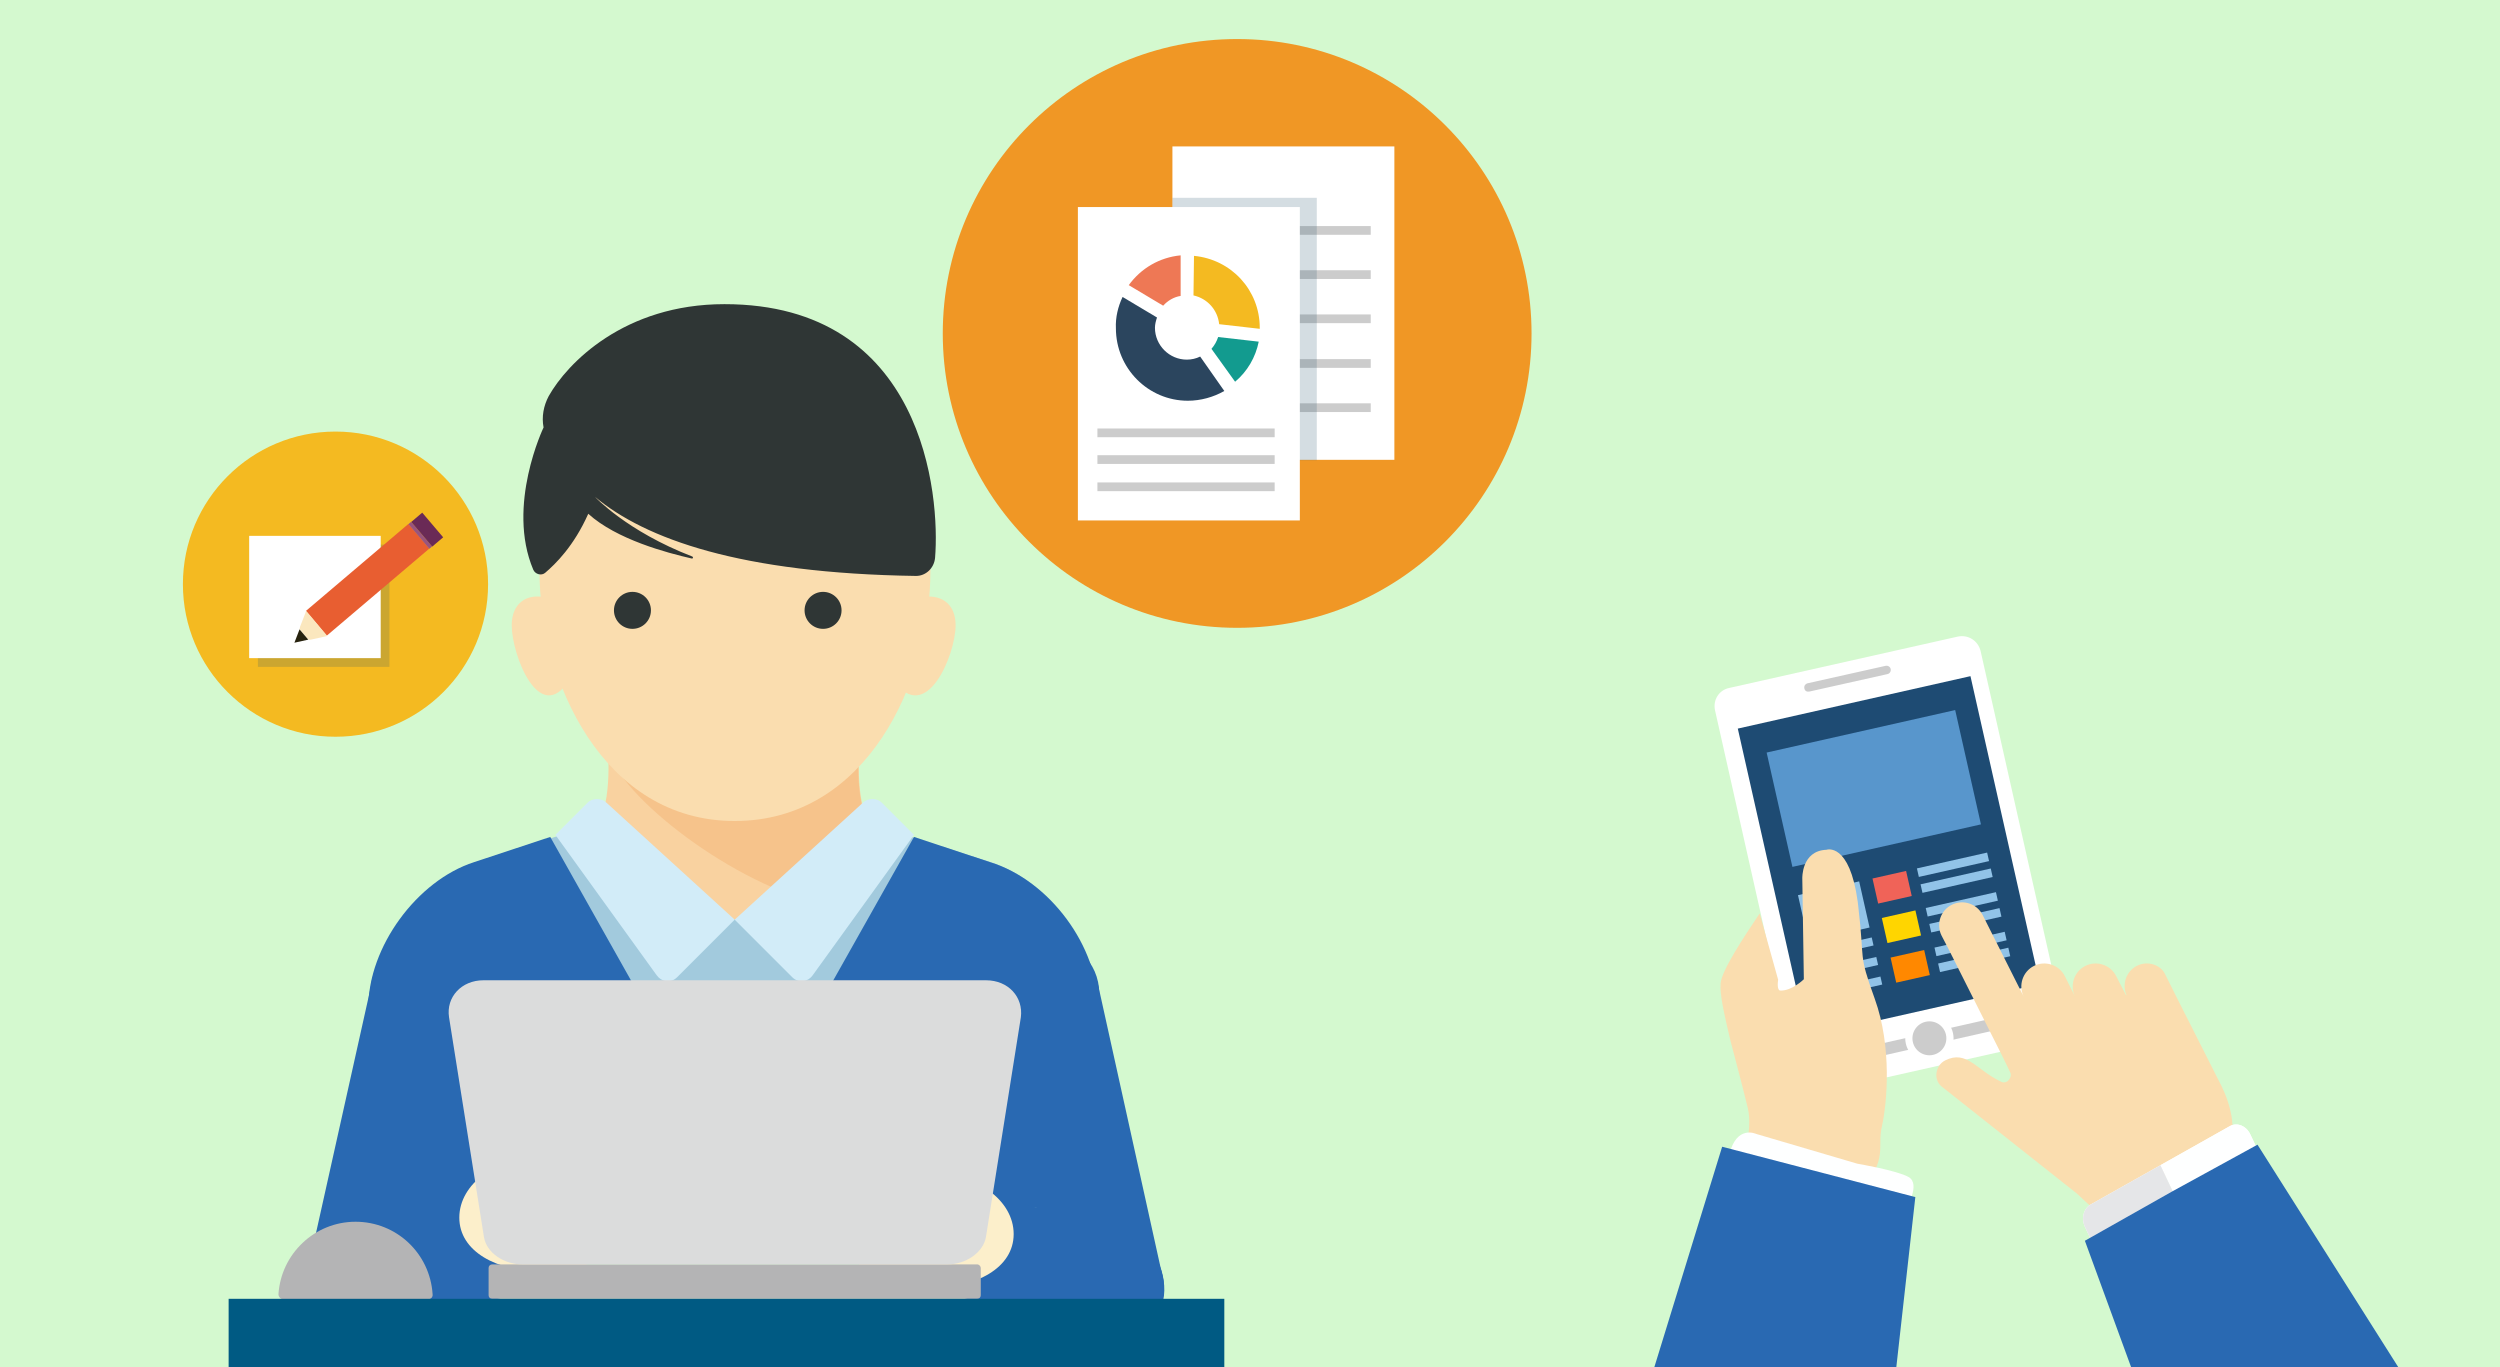 <?xml version="1.0" encoding="utf-8"?>
<!-- Generator: Adobe Illustrator 21.0.1, SVG Export Plug-In . SVG Version: 6.00 Build 0)  -->
<svg version="1.1" id="レイヤー_1" xmlns="http://www.w3.org/2000/svg" xmlns:xlink="http://www.w3.org/1999/xlink" x="0px"
	 y="0px" width="486.6px" height="266.1px" viewBox="0 0 486.6 266.1" style="enable-background:new 0 0 486.6 266.1;"
	 xml:space="preserve">
<rect x="0" y="0" width="486.6" height="266.1" fill="#808080" stroke="none"/>
<style type="text/css">
	.st0{fill:#D4F9CF;stroke:#000000;stroke-miterlimit:10;}
	.st1{fill:#233346;}
	.st2{fill:#F4BA21;}
	.st3{opacity:0.2;fill:#2C566E;enable-background:new    ;}
	.st4{fill:#FFFFFF;}
	.st5{fill:#E85E31;}
	.st6{fill:#FBE7BE;}
	.st7{fill:#27220E;}
	.st8{fill:#98547F;}
	.st9{fill:#6A2A56;}
	.st10{fill:#F9D2A0;}
	.st11{fill:#F6C38B;}
	.st12{fill:#FADDAF;}
	.st13{fill:#A2CADD;}
	.st14{fill:#D2ECF8;}
	.st15{fill:#2969B2;}
	.st16{fill:#FCEFCB;}
	.st17{fill:#B4B4B5;}
	.st18{fill:#DBDCDC;}
	.st19{fill:#005A83;}
	.st20{fill:#2F3635;}
	.st21{fill:#F09725;}
	.st22{fill:#CCCCCC;}
	.st23{fill:#129B8F;}
	.st24{fill:#EE7855;}
	.st25{fill:#2B455E;}
	.st26{display:none;}
	.st27{display:inline;fill:#263448;}
	.st28{display:inline;}
	.st29{fill-rule:evenodd;clip-rule:evenodd;fill:none;}
	.st30{display:inline;fill-rule:evenodd;clip-rule:evenodd;fill:none;}
	.st31{display:inline;fill-rule:evenodd;clip-rule:evenodd;fill:#FFFFFF;}
	.st32{fill:#CE6C49;}
	.st33{fill:#73ACCD;}
	.st34{fill:#EFC75E;}
	.st35{fill:#4C5C69;}
	.st36{fill:#4C8EB4;}
	.st37{fill-rule:evenodd;clip-rule:evenodd;fill:#B2B2B2;}
	.st38{fill:#B2B2B2;}
	.st39{display:inline;fill:#FADDAF;}
	.st40{fill-rule:evenodd;clip-rule:evenodd;fill:#FEFFFF;}
	.st41{fill-rule:evenodd;clip-rule:evenodd;fill:#E5E6E8;}
	.st42{display:inline;fill-rule:evenodd;clip-rule:evenodd;fill:#FEFFFF;}
	.st43{display:inline;fill:#2969B2;}
	.st44{fill:#1E4B73;}
	.st45{fill:#5896CC;}
	.st46{fill:#91C3E8;}
	.st47{fill:#F06358;}
	.st48{fill:#FFD500;}
	.st49{fill:#FF8800;}
</style>
<g id="レイヤー_1_1_">
	<g id="レイヤー_2">
		<rect x="-12.6" y="-9.7" class="st0" width="512.2" height="288.8"/>
	</g>
</g>
<g>
	<path class="st1" d="M70.8,114.9H52c0,0-0.1,0-0.1-0.1c0,0,0-0.1,0.1-0.1c0,0,0,0,0,0h18.8C70.9,114.7,70.9,114.7,70.8,114.9
		C70.9,114.8,70.9,114.8,70.8,114.9C70.8,114.9,70.8,114.9,70.8,114.9z"/>
	<path class="st1" d="M70.8,109.1H52c0,0-0.1,0-0.1-0.1c0,0,0-0.1,0.1-0.1c0,0,0,0,0,0h18.8C70.9,109,70.9,109,70.8,109.1
		C70.9,109.1,70.9,109.1,70.8,109.1C70.8,109.1,70.8,109.1,70.8,109.1z"/>
	<path class="st1" d="M70.8,112H52c0,0-0.1,0-0.1-0.1c0,0,0-0.1,0.1-0.1c0,0,0,0,0,0h18.8C70.9,111.8,70.9,111.9,70.8,112
		C70.9,112,70.9,112,70.8,112z"/>
	<g>
		<circle class="st2" cx="65.3" cy="113.7" r="29.7"/>
		<rect x="50.2" y="106" class="st3" width="25.6" height="23.8"/>
		<rect x="48.5" y="104.3" class="st4" width="25.6" height="23.8"/>
		
			<rect x="58.5" y="109.7" transform="matrix(0.762 -0.647 0.647 0.762 -56.026 73.183)" class="st5" width="26.2" height="6.3"/>
		<polygon class="st6" points="60.5,124.5 63.7,123.8 61.7,121.4 59.6,118.9 58.4,122 58.3,122.5 60,124.5 		"/>
	</g>
	<polygon class="st7" points="60,124.5 58.3,122.5 57.3,125.1 	"/>
	<rect x="81.5" y="101" transform="matrix(0.762 -0.647 0.647 0.762 -47.961 77.785)" class="st8" width="0.7" height="6.3"/>
	
		<rect x="81.8" y="99.9" transform="matrix(0.762 -0.647 0.647 0.762 -46.918 78.393)" class="st9" width="2.8" height="6.3"/>
</g>
<g>
	<path class="st10" d="M113,164.7c6.3-4,5.4-15.7,5.4-18.4h48.8c0,2.7-0.9,14.3,5.4,18.4L143,197.8L113,164.7z"/>
	<path class="st11" d="M161.8,176.3l10.7-11.6c-6.3-4-5.4-15.7-5.4-18.4h-48.8C122,156.6,145.3,173.6,161.8,176.3L161.8,176.3z"/>
	<path class="st12" d="M181.1,111c0,21.9-12.5,48.8-38.1,48.8S105,132.5,105,111c0-21.9,17-30,38.1-30S181.1,89.5,181.1,111
		L181.1,111z"/>
	<path class="st13" d="M205.3,229c4.5,0,8.1-3.6,8.1-8.1V196c0-12.1-9.4-24.6-20.6-28.2l-17-5.4c-9,7.2-22.4,16.6-33.1,16.6
		s-23.7-9.4-33.1-16.6l-17,5.4c-11.2,3.6-20.6,16.6-20.6,28.2v24.9c0,4.5,3.6,8.1,8.1,8.1H205.3z"/>
	<path class="st12" d="M106.3,116.3c-4-0.9-6.7,1.3-6.7,5.4c0,5.8,5.4,19.7,11.2,10.7C116.6,123.9,106.3,116.3,106.3,116.3
		L106.3,116.3z"/>
	<path class="st12" d="M178.8,116.3c4.5-0.9,7.2,1.3,7.2,5.4c0,5.8-5.8,19.7-12.1,10.7C167.7,123.9,178.8,116.3,178.8,116.3
		L178.8,116.3z"/>
	<path class="st14" d="M143,179l-11.2,11.2c-1.3,1.3-3.1,0.9-4-0.4l-19.7-27.3l6.3-6.3c0.9-0.9,2.7-0.9,3.6,0L143,179z"/>
	<path class="st14" d="M143,179l11.2,11.2c1.3,1.3,3.1,0.9,4-0.4l19.7-27.3l-6.3-6.3c-0.9-0.9-2.7-0.9-3.6,0L143,179z"/>
	<path class="st15" d="M192.7,167.8l-14.8-4.9l0,0l-35.4,62.9l-35.4-62.9l-14.8,4.9c-11.2,3.6-20.6,16.6-20.6,28.2v31
		c0,4,3.1,7.6,7.2,8.1h127.6c4-0.4,7.2-4,7.2-8.1v-31C213.8,184.4,204.4,171.4,192.7,167.8L192.7,167.8z"/>
	<g>
		<g>
			<g>
				<polygon class="st15" points="205.6,252.5 226.2,248.1 213.6,191.1 192.9,195.4 				"/>
				
					<ellipse transform="matrix(0.979 -0.206 0.206 0.979 -35.479 46.07)" class="st15" cx="203.3" cy="193.2" rx="10.6" ry="10.6"/>
				
					<ellipse transform="matrix(0.979 -0.206 0.206 0.979 -46.971 49.904)" class="st15" cx="215.9" cy="250.3" rx="10.6" ry="10.6"/>
			</g>
		</g>
		<g>
			<g>
				
					<rect x="190" y="229.3" transform="matrix(0.317 -0.948 0.948 0.317 -96.015 358.016)" class="st15" width="21.1" height="32.8"/>
				
					<ellipse transform="matrix(0.317 -0.948 0.948 0.317 -101.701 339.731)" class="st15" cx="185" cy="240.5" rx="10.6" ry="10.6"/>
				
					<ellipse transform="matrix(0.317 -0.948 0.948 0.317 -90.33 376.301)" class="st15" cx="216.1" cy="250.9" rx="10.6" ry="10.6"/>
			</g>
		</g>
		<path class="st16" d="M181,228.3c9,0,16.3,5.3,16.3,11.9c0,6.6-7.3,10.5-16.3,10.5c-9,0-16.3-4-16.3-10.5
			C164.7,233.7,172,228.3,181,228.3z"/>
		<g>
			<g>
				<polygon class="st15" points="80.4,252.5 59.7,248.1 72.4,191.1 93,195.4 				"/>
				
					<ellipse transform="matrix(0.206 -0.979 0.979 0.206 -123.452 234.294)" class="st15" cx="82.7" cy="193.2" rx="10.6" ry="10.6"/>
				
					<ellipse transform="matrix(0.206 -0.979 0.979 0.206 -189.309 267.202)" class="st15" cx="70" cy="250.3" rx="10.6" ry="10.6"/>
			</g>
		</g>
		<g>
			<g>
				
					<rect x="69" y="235.1" transform="matrix(0.948 -0.317 0.317 0.948 -73.49 39.743)" class="st15" width="32.8" height="21.1"/>
				
					<ellipse transform="matrix(0.948 -0.317 0.317 0.948 -71.041 44.402)" class="st15" cx="100.9" cy="240.5" rx="10.6" ry="10.6"/>
				
					<ellipse transform="matrix(0.948 -0.317 0.317 0.948 -75.939 35.084)" class="st15" cx="69.8" cy="250.9" rx="10.6" ry="10.6"/>
			</g>
		</g>
		<path class="st16" d="M105.7,225.1c-9,0-16.3,5.3-16.3,11.9c0,6.6,7.3,10.5,16.3,10.5c9,0,16.3-4,16.3-10.5
			C122,230.4,114.7,225.1,105.7,225.1z"/>
		<g>
			<g>
				<path class="st17" d="M83.3,252.9H55.2c-0.6,0-1-0.5-1-1c0.5-7.8,7-14.1,15-14.1c8,0,14.5,6.2,15,14.1
					C84.3,252.5,83.8,252.9,83.3,252.9z"/>
			</g>
			<g>
				<path class="st17" d="M190.2,246.1H95.8c-0.4,0-0.7,0.3-0.7,0.7v5.3c0,0.4,0.3,0.7,0.7,0.7h94.4c0.4,0,0.7-0.3,0.7-0.7v-5.3
					C190.9,246.5,190.6,246.1,190.2,246.1z"/>
				<path class="st18" d="M191.9,190.8H94.1c-4.3,0-7.3,3.3-6.7,7.2l6.8,42.8c0.5,3,3.8,5.3,7.5,5.3h82.7c3.7,0,7-2.4,7.5-5.3
					l6.8-42.8C199.2,194.1,196.3,190.8,191.9,190.8z"/>
			</g>
		</g>
	</g>
	<rect x="44.5" y="252.8" class="st19" width="193.8" height="13.3"/>
	<path class="st20" d="M141,59.2c-19.5,0-30.6,11.5-34.2,17.9c-1,1.9-1.4,4-1,6.1l0,0c0,0-7.3,15.2-2,27.7c0.4,0.9,1.6,1.2,2.3,0.6
		c2-1.7,5.6-5.2,8.4-11.5c5.5,5,15.3,7.6,20.1,8.7c0.3,0.1,0.4-0.3,0.1-0.4c-12.7-4.9-18.9-11.6-18.9-11.6
		c9.8,8.2,28.3,14.9,62.5,15.4c1.9,0,3.5-1.5,3.7-3.5C183,96.5,179.9,59.2,141,59.2z"/>
	<circle class="st20" cx="123.1" cy="118.8" r="3.6"/>
	<circle class="st20" cx="160.2" cy="118.8" r="3.6"/>
</g>
<g>
	<circle class="st21" cx="240.8" cy="64.9" r="57.3"/>
	<path class="st4" d="M228.2,28.5h43.2v61h-43.2V28.5z"/>
	<rect x="232.3" y="78.5" class="st22" width="34.5" height="1.7"/>
	<rect x="232.3" y="69.9" class="st22" width="34.5" height="1.7"/>
	<rect x="232.3" y="44" class="st22" width="34.5" height="1.7"/>
	<rect x="232.3" y="52.6" class="st22" width="34.5" height="1.7"/>
	<rect x="232.3" y="61.2" class="st22" width="34.5" height="1.7"/>
	<rect x="228.2" y="38.5" class="st3" width="28.1" height="51.1"/>
	<path class="st4" d="M209.8,40.3H253v61h-43.2V40.3z"/>
	<path class="st23" d="M237.1,65.6c-0.3,0.9-0.7,1.6-1.3,2.3l4.6,6.4c2.4-2,4-4.8,4.6-7.8L237.1,65.6z"/>
	<path class="st2" d="M232.3,57.5c2.7,0.6,4.7,2.8,5,5.6l7.9,0.9v-0.2c0-7.3-5.5-13.3-12.8-14L232.3,57.5z"/>
	<path class="st24" d="M226.4,59.5c0.9-1,2.1-1.7,3.4-1.9v-7.9c-4.1,0.4-7.7,2.5-10.1,5.8L226.4,59.5z"/>
	<path class="st25" d="M233.6,69.4c-0.8,0.4-1.7,0.6-2.6,0.6c-3.4,0-6.2-2.8-6.2-6.2c0,0,0,0,0,0c0-0.7,0.2-1.4,0.4-2l-6.7-4
		c-0.9,1.9-1.4,4-1.3,6.1c0,7.8,6.3,14.1,14,14.1c2.5,0,5-0.7,7.1-1.9L233.6,69.4z"/>
	<rect x="213.6" y="83.4" class="st22" width="34.5" height="1.7"/>
	<rect x="213.6" y="88.6" class="st22" width="34.5" height="1.7"/>
	<rect x="213.6" y="93.9" class="st22" width="34.5" height="1.7"/>
</g>
<g class="st26">
	<path class="st27" d="M442.8,119.6c3.8-0.2,5.9,1.6,6,5.5l4.1,83c0.2,3.8-1.6,5.9-5.5,6l-125,6.2c-3.8,0.2-5.9-1.6-6-5.5l-4.1-83
		c-0.2-3.8,1.6-5.9,5.5-6L442.8,119.6z"/>
	<g class="st28">
		
			<rect x="323.5" y="130.1" transform="matrix(0.999 -4.918481e-02 4.918481e-02 0.999 -7.925 19.01)" class="st29" width="117.7" height="80.8"/>
	</g>
	<path class="st30" d="M417,187c-0.1-0.2-0.2-0.4-0.2-0.7c0.1-0.2,0.2-0.4,0.4-0.6c0.2-0.1,0.4-0.2,0.6-0.2c0.3,0,0.5,0.2,0.6,0.4
		c0.1,0.2,0.2,0.4,0.1,0.7c0,0.2-0.1,0.4-0.4,0.6c-0.2,0.1-0.4,0.2-0.7,0.1C417.3,187.3,417.1,187.2,417,187z"/>
	<path class="st31" d="M411.8,160.7c0.2,0,0.3,0.1,0.3,0.2l5.4,21.6c0,0.1,0,0.2-0.1,0.4c-0.1,0.1-0.3,0.2-0.5,0.3
		c-0.2,0.1-0.4,0.1-0.6,0c-0.2,0-0.3-0.1-0.3-0.2l-5.4-21.6c0-0.1,0-0.2,0.1-0.4c0.1-0.1,0.3-0.2,0.5-0.3
		C411.4,160.7,411.6,160.7,411.8,160.7z"/>
	<g class="st28">
		<g>
			
				<rect x="325.2" y="133.2" transform="matrix(0.999 -4.918481e-02 4.918481e-02 0.999 -7.976 19.004)" class="st4" width="113.9" height="76.7"/>
		</g>
	</g>
	<g class="st28">
		<path class="st32" d="M382.7,190.6l5.4-0.3l0.7,13.5l-5.4,0.3L382.7,190.6z M425.1,177.2l1.2,24.7l-5.4,0.3l-1.2-24.7L425.1,177.2
			z"/>
		
			<rect x="429.2" y="162.2" transform="matrix(0.999 -4.922667e-02 4.922667e-02 0.999 -8.433 21.484)" class="st32" width="5.4" height="39.5"/>
		
			<rect x="393.4" y="185.3" transform="matrix(0.999 -4.922667e-02 4.922667e-02 0.999 -9.088 19.736)" class="st33" width="5.4" height="18.2"/>
		
			<rect x="410.7" y="163.1" transform="matrix(0.999 -4.922667e-02 4.922667e-02 0.999 -8.501 20.572)" class="st34" width="5.4" height="39.5"/>
		
			<rect x="401.7" y="174" transform="matrix(0.999 -4.922667e-02 4.922667e-02 0.999 -8.791 20.134)" class="st35" width="5.4" height="29"/>
	</g>
	<g class="st28">
		<path class="st36" d="M335.3,194.8l3.4-0.6c0.5,2.2,1.7,4.2,3.5,5.8c2.4,2.2,5.3,3.2,8.6,3.1c3.3-0.2,6-1.5,8.2-3.9
			c2.2-2.4,3.3-5.3,3.1-8.6c-0.2-3.3-1.5-6-3.9-8.2c-1.1-1.1-2.4-1.8-3.7-2.3c-0.8-0.3-1.5-0.5-2.4-0.6l0.4-3.4
			c1.1,0.1,2.1,0.4,3.1,0.8c1.7,0.6,3.3,1.6,4.8,3c3.1,2.8,4.8,6.4,5,10.6c0.2,4.3-1.1,7.9-4,11l0,0c-2.8,3.1-6.3,4.8-10.6,5
			c-4.3,0.2-7.9-1.1-11-3.9C337.5,200.4,336,197.8,335.3,194.8z M350,181.8c1.9,0,3.7,0.4,5.2,1.4c0.5,0.3,0.9,0.6,1.3,0.9
			c1.9,1.8,3,3.9,3.1,6.5c0.1,2.6-0.7,4.9-2.5,6.8c-1.7,1.9-3.9,3-6.5,3.1c-2.6,0.1-4.9-0.7-6.8-2.5c-1.4-1.2-2.3-2.8-2.7-4.5
			c-0.2-0.6-0.3-1.3-0.3-2c0-0.6,0-1.2,0.1-1.7c0.2-1.9,1-3.6,2.3-5.1c1.8-1.9,4-2.9,6.6-3C349.8,181.8,349.9,181.8,350,181.8z"/>
		<path class="st37" d="M352.1,179.5c-0.7-0.1-1.4-0.1-2.1-0.1l0,0c-0.1,0-0.2,0-0.3,0c-3.3,0.2-6,1.4-8.2,3.8l0,0
			c-1.8,2-2.8,4.3-3,6.9c0,0.1,0,0.1,0,0.1l0,0.1c-0.1,0.5-0.1,0.9,0,1.4c0,0.6,0.1,1.2,0.2,1.8c0,0.2,0.1,0.4,0.1,0.6l-3.4,0.6
			c-0.1-0.2-0.1-0.4-0.1-0.5c-0.2-0.7-0.3-1.5-0.3-2.3c0-0.7,0-1.3,0.1-1.9c0,0,0-0.1,0-0.1c0.2-3.4,1.5-6.4,3.9-9
			c2.8-3.1,6.4-4.8,10.6-5c0.1,0,0.2,0,0.3,0l0.1,0c0.9,0,1.8,0,2.6,0.2L352.1,179.5z"/>
	</g>
	<g class="st28">
		<g>
			<path class="st35" d="M345.9,138.5c0.9,0,1.8,0,2.6,0.2c1.1,0.1,2.1,0.4,3.1,0.8c1.7,0.6,3.3,1.6,4.8,3c3.1,2.8,4.8,6.4,5,10.6
				c0.2,4.3-1.1,7.9-4,11l0,0c-2.8,3.1-6.3,4.8-10.6,5c-4.3,0.2-7.9-1.1-11-3.9c-2.4-2.2-3.9-4.8-4.6-7.8c-0.1-0.2-0.1-0.4-0.1-0.5
				c-0.2-0.7-0.3-1.5-0.3-2.3c0-0.7,0-1.3,0.1-1.9c0,0,0-0.1,0-0.1c0.2-3.4,1.5-6.4,3.9-9c2.8-3.1,6.4-4.8,10.6-5c0.1,0,0.2,0,0.3,0
				L345.9,138.5z M337.4,145.8L337.4,145.8c-1.8,2.1-2.8,4.4-3,7c0,0.1,0,0.1,0,0.1l0,0.1c-0.1,0.5-0.1,0.9,0,1.4
				c0,0.6,0.1,1.2,0.2,1.8c0,0.2,0.1,0.4,0.1,0.6c0.5,2.2,1.7,4.2,3.5,5.8c2.4,2.2,5.3,3.2,8.6,3.1c3.3-0.2,6-1.5,8.2-3.9
				c2.2-2.4,3.3-5.3,3.1-8.6c-0.2-3.3-1.5-6-3.9-8.2c-1.1-1.1-2.4-1.8-3.7-2.3c-0.8-0.3-1.5-0.5-2.4-0.6c-0.7-0.1-1.4-0.1-2.1-0.1
				l0,0c-0.1,0-0.2,0-0.3,0C342.3,142.1,339.6,143.4,337.4,145.8z M345.8,144.4c0.1,0,0.2,0,0.3,0c1.9,0,3.7,0.4,5.2,1.4
				c0.5,0.3,0.9,0.6,1.3,0.9c1.9,1.8,3,3.9,3.1,6.5c0.1,2.6-0.7,4.9-2.5,6.8c-1.7,1.9-3.9,3-6.5,3.1s-4.9-0.7-6.8-2.5
				c-1.4-1.2-2.3-2.8-2.7-4.5c-0.2-0.6-0.3-1.3-0.3-2c0-0.6,0-1.2,0.1-1.7c0.2-1.9,1-3.6,2.3-5.1C341,145.5,343.2,144.5,345.8,144.4
				z"/>
		</g>
	</g>
	<g class="st28">
		<g>
			
				<rect x="370.6" y="163" transform="matrix(0.999 -4.918498e-02 4.918498e-02 0.999 -7.605 19.222)" class="st38" width="32.4" height="2.3"/>
		</g>
	</g>
	<g class="st28">
		<g>
			
				<rect x="370.8" y="167.9" transform="matrix(0.999 -4.918498e-02 4.918498e-02 0.999 -7.845 19.242)" class="st38" width="32.4" height="2.3"/>
		</g>
	</g>
	<g class="st28">
		<g>
			
				<rect x="369.9" y="152.8" transform="matrix(0.999 -4.918498e-02 4.918498e-02 0.999 -7.107 19.179)" class="st38" width="32.4" height="2.3"/>
		</g>
	</g>
	<g class="st28">
		<g>
			
				<rect x="370.2" y="157.7" transform="matrix(0.999 -4.918498e-02 4.918498e-02 0.999 -7.347 19.199)" class="st38" width="32.4" height="2.3"/>
		</g>
	</g>
	<g class="st28">
		<g>
			
				<rect x="371.2" y="173.4" transform="matrix(0.999 -4.918498e-02 4.918498e-02 0.999 -8.126 18.925)" class="st38" width="18.6" height="2.3"/>
		</g>
	</g>
	<path class="st39" d="M438.3,191.9c-2,1-2.8,3.4-1.9,5.4c0,0,0,0-0.1,0l-1.8-3.5c-1-2.1-3.6-2.9-5.7-1.9c-2.1,1-2.9,3.6-1.9,5.7
		l-1.9-3.8c-1-2.1-3.6-2.9-5.7-1.9c-2.1,1-2.9,3.6-1.9,5.7l-7.6-15.1c-1-2.1-3.6-2.9-5.7-1.9c-2.1,1-2.9,3.6-1.9,5.7l1.2,2.4
		l10.2,20.2l1.4,2.7c0.2,0.5,0,1.1-0.4,1.4c-0.4,0.4-1,0.5-1.4,0.2c-4.6-2.2-6.2-5.9-10.2-3.9c-0.9,0.5-1.5,1.4-1.6,2.4
		c-0.1,1,0.4,2,1.3,2.6l24.6,19.4c0.6,0.4,3.5,3.6,4.2,3.3c3.3-1.7,15.8-8.3,22.9-11.8c3.1-1.6,1.4-7.8-0.2-10.9
		c-5.1-10.1-10.4-20.7-10.4-20.7C442.9,191.7,440.4,190.9,438.3,191.9z"/>
	<g class="st28">
		<g>
			<g>
				<g>
					<path class="st40" d="M442.7,228.8l12.8-7.2c1.3-0.8,3.1-0.1,3.8,1.5l5.5,11.6c0.8,1.6,0.3,3.5-1.1,4.3l-12.8,7.2l-1.9-4
						L442.7,228.8z"/>
					<path class="st40" d="M442.7,228.8l12.8-7.2c1.3-0.8,3.1-0.1,3.8,1.5l5.5,11.6c0.8,1.6,0.3,3.5-1.1,4.3l-12.8,7.2l-1.9-4
						L442.7,228.8z"/>
				</g>
				<path class="st40" d="M429.8,236l12.8-7.2l6.3,13.5l1.9,4l-12.8,7.2c-1.3,0.8-3.1,0.1-3.8-1.5l-5.5-11.6
					C428,238.7,428.5,236.7,429.8,236z"/>
			</g>
			<g>
				<path class="st41" d="M429.8,236l12.8-7.2l6.3,13.5l1.9,4l-12.8,7.2c-1.3,0.8-3.1,0.1-3.8-1.5l-5.5-11.6
					C428,238.7,428.5,236.7,429.8,236z"/>
			</g>
		</g>
		<polygon class="st15" points="437.3,266.1 486.6,266.1 460.6,225 444.9,233.6 428.7,242.7 		"/>
	</g>
	<path class="st39" d="M326.1,170.6c-4.6,0.1-4.4,5.3-4.4,5.3l0.2,18.6c0,0-2.1,2.2-4.3,2.1c-0.4,0-0.5-0.8-0.4-2l-3.4-12.3
		c-2.9,4.3-7,10.5-7.2,12.9c-0.2,2,0.6,5.7,1.8,10.5c0.9,3.6,2.1,7.9,3.2,12.5c0.5,2,0.3,4.7-0.4,7.7c3.7,1.9,11.1,5.8,15.9,8.3
		c1.7,0.9,3.7,0.7,5.2-0.3c5.2-6.6,3.1-8.2,4-12.3c1-4.3,1.9-14.6-1.4-23.5c-3.2-8.7-1.8-6.7-3-17c0-0.3-0.1-0.5-0.1-0.8
		C330.3,169.1,326.1,170.6,326.1,170.6z"/>
	<path class="st42" d="M340.8,236.8c0,0,2.7-4.5,0.5-5.7c-2.2-1.3-9.5-2.5-9.5-2.5l-18.7-5.5c0,0-3.6-1.7-5,3.8s2.3,11.8,2.3,11.8
		L340.8,236.8z"/>
	<polygon class="st43" points="339,266.1 342.5,234.7 306.8,225.4 294.3,266.1 	"/>
</g>
<g>
	<g>
		<path class="st4" d="M398.8,202.6l-44.5,10c-2,0.4-3.9-0.8-4.4-2.8l-16.1-71.6c-0.4-2,0.8-3.9,2.8-4.3l44.5-10
			c2-0.4,3.9,0.8,4.4,2.8l16.1,71.5C402,200.2,400.8,202.1,398.8,202.6C398.8,202.6,398.8,202.6,398.8,202.6z"/>
		
			<rect x="344.2" y="136.1" transform="matrix(0.976 -0.22 0.22 0.976 -27.638 84.705)" class="st44" width="46.4" height="61.4"/>
		<path class="st22" d="M352.2,134.6l15.2-3.4c0.4-0.1,0.7-0.5,0.6-1l0,0c-0.1-0.4-0.5-0.7-1-0.6l-15.2,3.4c-0.4,0.1-0.7,0.5-0.6,1
			l0,0C351.3,134.5,351.7,134.7,352.2,134.6z"/>
		<path class="st22" d="M362.8,206.3l25.6-5.8c0.6-0.1,1-0.8,0.9-1.4l0,0c-0.1-0.6-0.8-1-1.4-0.9l-25.6,5.8c-0.6,0.1-1,0.8-0.9,1.4
			l0,0C361.5,206,362.2,206.4,362.8,206.3z"/>
		
			<ellipse transform="matrix(0.976 -0.22 0.22 0.976 -35.238 87.316)" class="st4" cx="375.3" cy="202.2" rx="4.7" ry="4.7"/>
		
			<ellipse transform="matrix(0.976 -0.22 0.22 0.976 -35.238 87.316)" class="st22" cx="375.3" cy="202.2" rx="3.3" ry="3.3"/>
		
			<rect x="345.7" y="142.2" transform="matrix(0.976 -0.22 0.22 0.976 -24.829 83.744)" class="st45" width="37.6" height="22.8"/>
		
			<rect x="350.6" y="172.9" transform="matrix(0.976 -0.22 0.22 0.976 -30.264 82.618)" class="st46" width="12.2" height="9.2"/>
		
			<rect x="352.2" y="183.9" transform="matrix(0.976 -0.22 0.22 0.976 -31.8 83.147)" class="st46" width="12.2" height="1.6"/>
		
			<rect x="353.1" y="187.7" transform="matrix(0.976 -0.22 0.22 0.976 -32.627 83.432)" class="st46" width="12.2" height="1.6"/>
		
			<rect x="353.9" y="191.5" transform="matrix(0.976 -0.22 0.22 0.976 -33.437 83.711)" class="st46" width="12.2" height="1.6"/>
		
			<rect x="372.9" y="167.6" transform="matrix(0.976 -0.22 0.22 0.976 -27.713 87.486)" class="st46" width="14" height="1.7"/>
		
			<rect x="373.6" y="170.7" transform="matrix(0.976 -0.22 0.22 0.976 -28.372 87.713)" class="st46" width="14" height="1.7"/>
		
			<rect x="364.7" y="170.3" transform="matrix(0.976 -0.22 0.22 0.976 -28.951 85.013)" class="st47" width="6.7" height="5"/>
		
			<rect x="374.6" y="175.3" transform="matrix(0.976 -0.22 0.22 0.976 -29.35 88.05)" class="st46" width="14" height="1.7"/>
		
			<rect x="375.3" y="178.4" transform="matrix(0.976 -0.22 0.22 0.976 -30.021 88.282)" class="st46" width="14" height="1.7"/>
		
			<rect x="366.5" y="178" transform="matrix(0.976 -0.22 0.22 0.976 -30.588 85.577)" class="st48" width="6.7" height="5"/>
		<rect x="376.3" y="183" transform="matrix(0.976 -0.22 0.22 0.976 -31 88.619)" class="st46" width="14" height="1.7"/>
		
			<rect x="377" y="186.1" transform="matrix(0.976 -0.22 0.22 0.976 -31.659 88.846)" class="st46" width="14" height="1.7"/>
		
			<rect x="368.2" y="185.7" transform="matrix(0.976 -0.22 0.22 0.976 -32.238 86.146)" class="st49" width="6.7" height="5"/>
	</g>
	<path class="st29" d="M400.5,182.8c-0.2-0.2-0.2-0.5-0.2-0.7c0.1-0.2,0.2-0.4,0.4-0.6c0.2-0.2,0.5-0.2,0.7-0.2
		c0.3,0.1,0.5,0.2,0.6,0.4c0.2,0.2,0.2,0.5,0.1,0.7c0,0.3-0.2,0.5-0.4,0.6c-0.2,0.2-0.5,0.2-0.7,0.2
		C400.8,183.1,400.7,183,400.5,182.8z"/>
	<path class="st12" d="M415.9,188c-2.1,1.1-2.9,3.6-2,5.7c0,0,0,0-0.1,0l-1.9-3.7c-1.1-2.2-3.8-3.1-6-2c-2.2,1.1-3.1,3.8-2,6l-2-4
		c-1.1-2.2-3.8-3.1-6-2c-2.2,1.1-3.1,3.8-2,6l-8-15.9c-1.1-2.2-3.8-3.1-6-2c-2.2,1.1-3.1,3.8-2,6l1.3,2.5l10.7,21.3l1.4,2.9
		c0.2,0.5,0,1.1-0.4,1.5c-0.4,0.4-1,0.5-1.5,0.2c-4.8-2.3-6.6-6.2-10.8-4.1c-1,0.5-1.6,1.5-1.7,2.6c-0.1,1.1,0.4,2.1,1.3,2.7
		l25.9,20.5c0.7,0.5,3.7,3.8,4.5,3.4c3.5-1.8,16.7-8.7,24.1-12.5c3.3-1.7,1.4-8.2-0.2-11.5c-5.4-10.6-11-21.8-11-21.8
		C420.7,187.8,418,186.9,415.9,188z"/>
	<g>
		<g>
			<g>
				<g>
					<path class="st40" d="M420.5,226.8l13.5-7.6c1.4-0.8,3.2-0.1,4,1.6l5.8,12.2c0.8,1.7,0.3,3.7-1.1,4.5l-13.5,7.6l-2-4.2
						L420.5,226.8z"/>
					<path class="st40" d="M420.5,226.8l13.5-7.6c1.4-0.8,3.2-0.1,4,1.6l5.8,12.2c0.8,1.7,0.3,3.7-1.1,4.5l-13.5,7.6l-2-4.2
						L420.5,226.8z"/>
				</g>
				<path class="st40" d="M407,234.4l13.5-7.6l6.7,14.2l2,4.2l-13.5,7.6c-1.4,0.8-3.2,0.1-4-1.6l-5.8-12.2
					C405,237.2,405.5,235.2,407,234.4z"/>
			</g>
			<g>
				<path class="st41" d="M407,234.4l13.5-7.6l6.7,14.2l2,4.2l-13.5,7.6c-1.4,0.8-3.2,0.1-4-1.6l-5.8-12.2
					C405,237.2,405.5,235.2,407,234.4z"/>
			</g>
		</g>
		<polygon class="st15" points="414.8,266.1 466.8,266.1 439.4,222.8 422.8,231.9 405.8,241.5 		"/>
	</g>
	<path class="st12" d="M355.5,165.4c-4.9,0.2-4.7,5.6-4.7,5.6l0.3,19.6c0,0-2.3,2.3-4.6,2.2c-0.4,0-0.6-0.8-0.4-2.1l-3.6-12.9
		c-3.1,4.6-7.4,11.1-7.6,13.6c-0.2,2.1,0.7,6,1.9,11.1c1,3.8,2.2,8.3,3.4,13.2c0.5,2.1,0.3,4.9-0.4,8.1c3.9,2,11.7,6.1,16.8,8.7
		c1.8,0.9,3.9,0.7,5.5-0.3c5.5-7,3.2-8.7,4.2-13c1-4.5,2-15.4-1.4-24.8c-3.3-9.1-1.9-7-3.2-17.9c0-0.3-0.1-0.6-0.1-0.9
		C360,163.8,355.5,165.4,355.5,165.4z"/>
	<path class="st40" d="M371,235.2c0,0,2.9-4.7,0.5-6.1c-2.3-1.3-10-2.6-10-2.6l-19.7-5.8c0,0-3.8-1.8-5.2,4
		c-1.4,5.8,2.4,12.4,2.4,12.4L371,235.2z"/>
	<polygon class="st15" points="369.1,266.1 372.8,233 335.2,223.2 322,266.1 	"/>
</g>
</svg>
